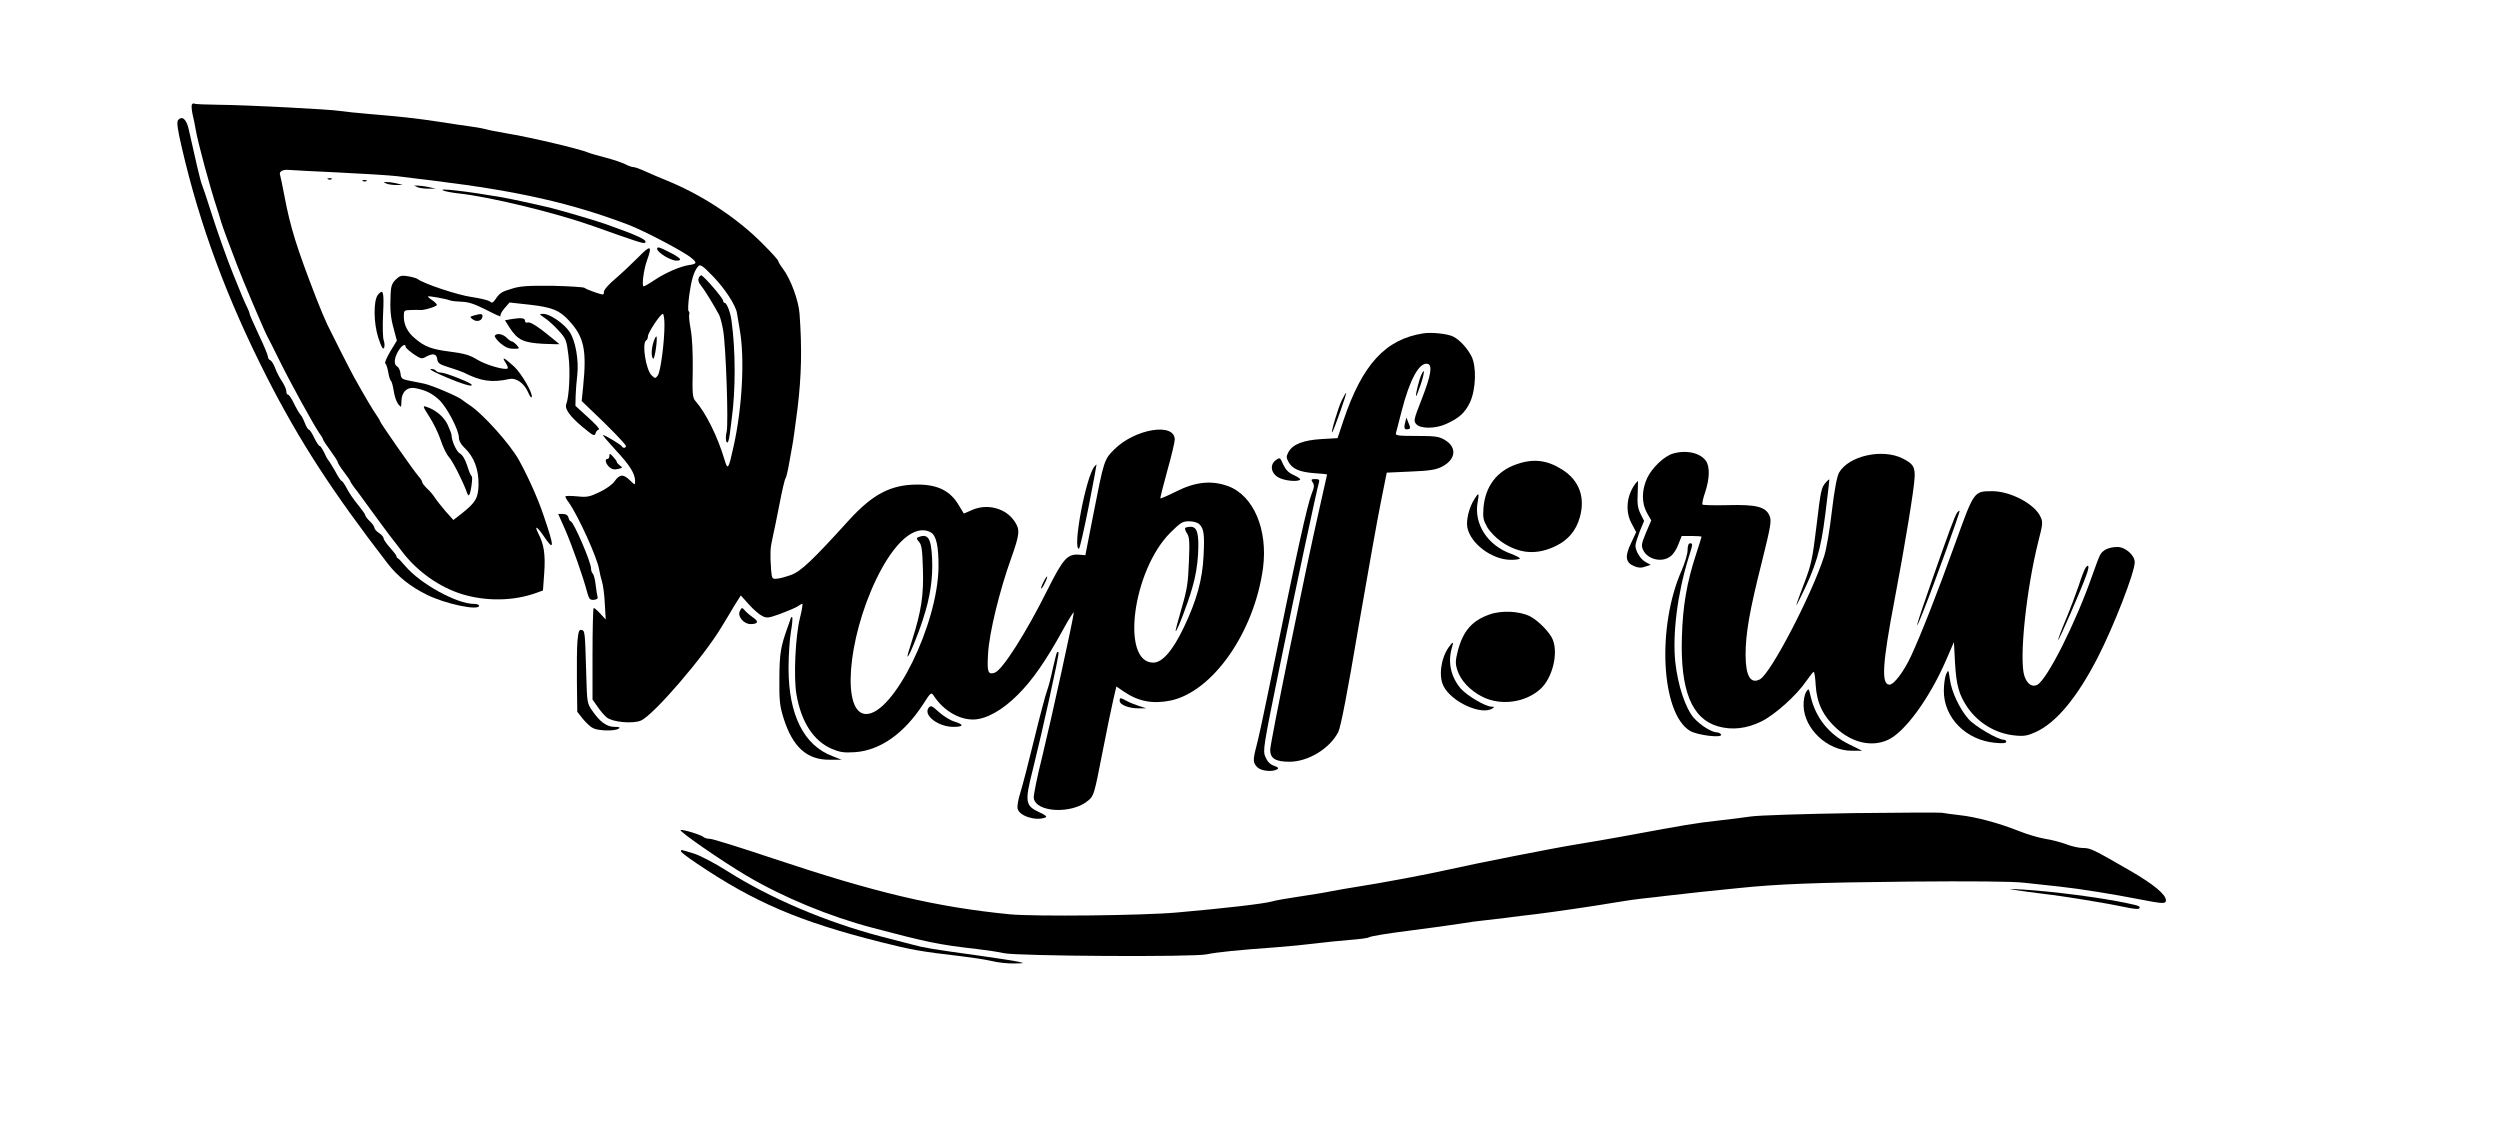 <?xml version="1.0" standalone="no"?>
<!DOCTYPE svg PUBLIC "-//W3C//DTD SVG 20010904//EN"
 "http://www.w3.org/TR/2001/REC-SVG-20010904/DTD/svg10.dtd">
<svg version="1.0" xmlns="http://www.w3.org/2000/svg"
 width="1362pt" height="622pt" viewBox="0 0 1362 622"
 preserveAspectRatio="xMidYMid meet">

<g transform="translate(0,622) scale(0.1,-0.1)"
fill="#000000" stroke="none">
<path d="M1046 5651 c-4 -5 -2 -29 3 -53 6 -24 13 -59 16 -78 12 -74 79 -320
117 -435 11 -33 21 -67 23 -75 2 -8 16 -46 30 -85 15 -38 39 -104 55 -145 28
-76 149 -361 168 -396 6 -10 33 -64 60 -119 67 -136 189 -357 223 -407 11 -14
19 -29 19 -32 0 -4 18 -31 40 -61 22 -30 40 -58 40 -63 0 -5 16 -30 35 -55 19
-25 35 -48 35 -52 0 -3 17 -28 38 -54 20 -27 62 -84 92 -126 30 -42 69 -93 85
-115 17 -21 48 -62 71 -92 81 -104 199 -187 321 -225 132 -40 281 -38 405 7
l36 13 7 97 c7 100 -2 155 -32 213 -24 48 -8 40 28 -12 60 -90 61 -65 1 109
-30 90 -82 207 -133 300 -48 89 -201 259 -274 305 -16 11 -32 22 -35 25 -17
17 -164 80 -210 90 -30 6 -71 14 -90 18 -29 6 -36 12 -38 37 -2 17 -10 34 -18
38 -20 11 -17 46 6 85 19 31 40 43 40 22 0 -5 19 -22 43 -39 39 -26 45 -28 67
-15 39 21 58 17 62 -12 3 -23 12 -29 63 -45 33 -10 69 -23 80 -28 95 -48 153
-57 250 -36 38 8 81 -23 103 -74 8 -20 17 -31 19 -24 7 20 -56 128 -95 165
-55 50 -71 58 -49 24 10 -15 16 -30 13 -33 -12 -12 -117 18 -165 47 -40 25
-70 34 -148 44 -102 13 -139 27 -192 72 -41 34 -61 74 -61 119 0 34 1 35 38
36 20 1 43 1 49 0 21 -3 93 19 93 28 0 5 -12 16 -26 26 -14 9 -24 18 -22 20 4
4 97 -13 118 -21 8 -4 38 -7 65 -8 38 -1 70 -12 134 -44 46 -24 81 -40 78 -34
-4 5 6 24 21 42 l28 32 109 -12 c123 -14 163 -30 215 -87 82 -89 97 -159 77
-358 l-8 -80 47 -45 c105 -99 194 -191 194 -200 0 -12 -17 -13 -22 -2 -3 8
-92 62 -103 62 -4 0 27 -36 68 -81 78 -83 107 -130 107 -170 0 -23 0 -23 -28
4 -36 35 -56 34 -83 -4 -12 -18 -48 -44 -83 -60 -54 -26 -68 -29 -123 -23 -35
3 -63 3 -63 -1 0 -4 8 -19 19 -33 52 -74 154 -299 165 -364 3 -18 10 -49 16
-68 6 -19 13 -73 15 -120 l5 -85 -31 33 c-17 19 -33 32 -35 29 -3 -3 -6 -116
-6 -251 l0 -247 28 -40 c15 -22 38 -49 50 -58 33 -26 141 -35 185 -17 68 28
345 350 441 512 20 32 51 84 69 115 l35 55 43 -48 c24 -27 56 -55 72 -63 26
-14 34 -13 101 11 40 15 82 33 93 40 11 8 22 14 26 14 3 0 -2 -35 -13 -77 -25
-100 -35 -325 -19 -416 26 -151 93 -254 193 -297 43 -18 65 -22 125 -18 137 9
268 101 372 261 43 67 44 67 59 45 52 -78 134 -128 213 -128 69 0 160 50 244
135 78 77 152 183 244 350 33 61 61 105 61 98 0 -24 -123 -584 -171 -781 -28
-111 -49 -215 -47 -229 9 -80 209 -90 297 -14 30 25 33 35 75 251 24 124 52
258 61 297 l17 73 41 -28 c79 -54 157 -68 253 -49 231 48 458 373 505 723 27
208 -51 393 -189 445 -90 33 -177 25 -283 -28 -46 -23 -85 -40 -87 -38 -2 2
15 69 37 149 23 81 41 158 41 171 0 95 -217 59 -330 -54 -55 -55 -56 -60 -114
-356 l-43 -220 -34 3 c-63 5 -87 -21 -171 -189 -119 -239 -248 -441 -289 -454
-37 -12 -42 3 -36 104 6 111 62 342 126 520 47 132 49 156 18 201 -47 71 -148
98 -230 62 l-46 -20 -26 43 c-46 80 -115 115 -226 115 -145 0 -243 -51 -373
-193 -203 -224 -264 -281 -318 -300 -29 -10 -64 -20 -78 -20 -23 -2 -25 2 -29
48 -6 88 -5 119 7 170 7 28 23 111 38 185 14 74 29 139 34 145 4 5 13 44 20
85 7 41 15 84 17 95 3 11 15 101 28 200 21 174 25 323 11 515 -5 72 -48 189
-90 245 -14 18 -26 38 -26 43 0 5 -37 46 -82 91 -135 137 -319 260 -503 338
-65 27 -106 44 -159 68 -19 8 -40 15 -48 15 -7 0 -26 7 -43 16 -16 8 -63 24
-105 35 -41 11 -82 22 -90 26 -57 23 -315 84 -459 108 -47 8 -92 17 -100 20
-9 3 -45 10 -81 15 -36 5 -114 16 -175 26 -131 20 -217 29 -385 43 -69 6 -138
13 -155 16 -47 9 -518 33 -659 34 -70 1 -132 3 -136 6 -5 3 -11 1 -14 -4z
m804 -371 c129 -6 271 -15 315 -20 44 -6 139 -17 210 -26 447 -55 740 -121
1050 -239 83 -32 298 -144 340 -179 34 -27 32 -34 -11 -40 -45 -6 -129 -42
-187 -81 -28 -19 -56 -35 -60 -35 -12 0 -1 87 17 139 31 85 21 89 -46 20 -35
-35 -91 -88 -125 -117 -36 -30 -63 -61 -63 -72 0 -18 -2 -18 -47 -3 -27 9 -53
20 -59 25 -6 4 -85 9 -175 11 -133 1 -175 -1 -221 -16 -57 -17 -66 -23 -92
-62 -11 -15 -17 -17 -28 -7 -9 7 -53 17 -99 24 -74 10 -263 73 -294 98 -5 4
-29 11 -52 15 -37 6 -45 3 -68 -19 -20 -20 -25 -36 -27 -78 -4 -86 0 -130 18
-193 l16 -61 -36 -59 c-19 -33 -32 -62 -27 -65 5 -3 12 -24 16 -47 4 -24 10
-45 15 -48 4 -3 11 -28 15 -55 4 -28 15 -60 24 -71 17 -21 17 -21 18 17 1 50
33 78 77 69 56 -11 90 -28 129 -64 42 -40 107 -164 107 -205 0 -17 11 -37 29
-54 54 -51 80 -120 78 -206 -2 -70 -17 -95 -92 -154 l-45 -35 -43 48 c-23 27
-49 60 -58 74 -9 14 -28 37 -43 50 -14 14 -26 29 -26 35 0 5 -9 19 -19 30 -23
25 -211 294 -211 302 0 3 -9 19 -20 34 -19 27 -59 94 -121 205 -15 28 -49 93
-75 145 -26 52 -57 115 -70 140 -12 25 -39 88 -59 140 -109 281 -143 391 -175
560 -11 58 -22 110 -24 116 -8 20 15 32 52 28 21 -2 143 -8 272 -14z m2033
-564 c64 -65 126 -160 132 -202 3 -21 10 -61 15 -89 28 -156 14 -425 -33 -635
-28 -128 -32 -134 -50 -74 -37 125 -101 254 -158 319 -16 18 -18 39 -15 170 1
92 -3 177 -11 220 -7 39 -11 75 -8 82 2 7 1 14 -3 17 -5 3 -3 42 3 88 11 81
25 129 47 155 12 15 22 10 81 -51z m-263 -266 c0 -94 -21 -254 -36 -275 -13
-18 -15 -18 -33 -1 -32 29 -55 176 -31 191 6 3 10 14 10 23 0 20 68 122 81
122 5 0 9 -27 9 -60z m2914 -1086 c25 -24 29 -57 23 -172 -6 -129 -37 -242
-107 -389 -60 -126 -117 -193 -167 -193 -178 0 -113 502 93 708 56 55 66 62
102 62 24 0 47 -7 56 -16z m-1464 -44 c31 -16 44 -77 43 -190 -4 -312 -244
-800 -394 -800 -134 0 -104 404 55 735 98 203 211 301 296 255z"/>
<path d="M1788 5243 c7 -3 16 -2 19 1 4 3 -2 6 -13 5 -11 0 -14 -3 -6 -6z"/>
<path d="M1978 5233 c7 -3 16 -2 19 1 4 3 -2 6 -13 5 -11 0 -14 -3 -6 -6z"/>
<path d="M2105 5220 c11 -5 36 -8 55 -8 l35 0 -30 8 c-16 4 -41 8 -55 8 -23 1
-23 0 -5 -8z"/>
<path d="M2275 5200 c11 -5 38 -8 60 -8 l40 0 -40 9 c-22 4 -49 8 -60 8 l-20
0 20 -9z"/>
<path d="M2415 5182 c11 -5 49 -12 85 -16 168 -18 531 -106 732 -178 236 -84
273 -96 281 -91 21 13 -35 39 -213 102 -50 18 -220 68 -305 90 -54 13 -217 49
-265 57 -186 32 -350 51 -315 36z"/>
<path d="M3580 4865 c0 -20 73 -65 105 -65 37 0 23 16 -46 50 -46 24 -59 27
-59 15z"/>
<path d="M2059 4614 c-25 -30 -24 -155 2 -234 16 -49 25 -66 31 -56 4 8 4 26
-1 40 -6 14 -7 76 -4 145 6 122 1 140 -28 105z"/>
<path d="M2339 3950 c22 -34 50 -91 62 -128 12 -37 32 -78 45 -92 20 -22 77
-134 98 -194 3 -10 9 -17 11 -14 10 9 22 99 15 103 -5 3 -16 29 -25 59 -11 33
-25 58 -39 65 -19 10 -46 70 -46 101 0 6 -10 31 -21 56 -21 44 -66 82 -117 98
-20 7 -19 2 17 -54z"/>
<path d="M3806 4703 c-4 -9 1 -25 12 -37 17 -20 75 -114 100 -162 6 -12 16
-50 22 -85 15 -92 29 -502 19 -550 -6 -23 -6 -47 -1 -56 7 -11 12 1 18 43 4
33 9 68 10 79 22 158 22 375 -1 540 -6 45 -26 95 -37 95 -5 0 -8 5 -8 11 0 14
-108 139 -120 139 -4 0 -11 -7 -14 -17z"/>
<path d="M3561 4359 c-13 -38 -14 -86 -2 -93 8 -5 25 113 17 121 -2 2 -9 -10
-15 -28z"/>
<path d="M6457 3344 c-3 -4 1 -17 10 -30 13 -20 15 -47 10 -157 -4 -112 -10
-150 -40 -252 -19 -66 -34 -121 -32 -123 6 -6 65 146 90 234 17 55 29 125 32
184 6 111 -4 150 -40 150 -13 0 -26 -3 -30 -6z"/>
<path d="M5002 3293 c-10 -4 -9 -10 5 -25 14 -16 18 -43 21 -147 5 -143 -9
-231 -58 -386 -16 -49 -28 -91 -26 -92 6 -6 55 112 84 202 40 121 55 225 50
333 -5 111 -22 137 -76 115z"/>
<path d="M970 5565 c-8 -10 -3 -49 20 -147 98 -425 247 -826 464 -1253 178
-349 355 -622 658 -1015 55 -71 124 -126 213 -170 100 -50 285 -89 285 -60 0
6 -13 10 -28 10 -93 0 -290 108 -373 205 -19 22 -37 42 -41 43 -5 2 -8 7 -8
12 0 4 -16 25 -35 46 -19 21 -35 44 -35 51 0 7 -11 20 -25 29 -14 9 -25 22
-25 28 0 7 -11 23 -25 36 -14 13 -25 28 -25 33 0 5 -18 30 -39 56 -21 25 -49
65 -61 89 -12 23 -25 42 -29 42 -4 0 -20 24 -35 53 -16 28 -32 54 -35 57 -4 3
-15 22 -24 43 -10 20 -21 37 -25 37 -5 0 -18 20 -30 45 -12 25 -25 45 -30 45
-4 0 -14 16 -21 35 -7 19 -18 40 -25 47 -6 7 -22 34 -35 61 -12 26 -27 47 -32
47 -5 0 -9 8 -9 19 0 10 -11 34 -24 54 -13 19 -30 52 -37 72 -8 21 -20 40 -26
42 -7 3 -13 11 -13 19 0 8 -22 62 -50 120 -27 58 -50 110 -50 114 0 5 -6 21
-14 37 -12 24 -33 72 -75 178 -32 78 -86 230 -121 340 -23 72 -45 139 -50 150
-8 18 -37 143 -71 297 -12 58 -37 80 -59 53z"/>
<path d="M2581 4501 c-21 -6 -22 -8 -8 -19 21 -18 51 -12 55 11 4 18 -6 20
-47 8z"/>
<path d="M2970 4486 c19 -13 53 -44 76 -70 38 -42 41 -51 51 -133 11 -84 4
-224 -12 -265 -10 -25 20 -67 91 -126 57 -47 63 -50 69 -32 3 11 12 20 18 20
7 1 -19 30 -58 65 l-70 64 1 53 c1 29 5 81 9 115 9 79 -9 183 -40 232 -28 45
-108 101 -144 101 -25 0 -25 -1 9 -24z"/>
<path d="M2783 4481 l-32 -6 26 -41 c43 -66 74 -81 181 -87 51 -2 92 -3 90 -2
-111 93 -158 124 -174 118 -8 -3 -14 1 -14 10 0 15 -21 17 -77 8z"/>
<path d="M7755 4404 c-207 -32 -333 -169 -436 -475 l-32 -96 -87 -5 c-100 -6
-156 -28 -180 -70 -13 -25 -13 -31 0 -55 21 -38 61 -55 142 -61 37 -2 68 -6
68 -7 0 -1 -20 -90 -44 -196 -71 -310 -266 -1267 -266 -1304 0 -47 29 -65 105
-65 102 0 220 72 266 162 13 26 49 209 109 566 50 290 105 599 123 687 l32
160 130 6 c105 4 138 10 170 26 78 40 84 107 15 147 -30 18 -52 21 -152 21
-100 0 -117 2 -113 15 2 8 16 62 31 120 44 172 96 267 141 258 29 -6 19 -63
-32 -194 -43 -110 -45 -118 -29 -135 23 -26 105 -25 162 1 73 33 103 61 131
119 32 71 36 195 7 251 -23 44 -63 88 -98 106 -29 15 -116 25 -163 18z"/>
<path d="M2696 4391 c-3 -5 10 -23 29 -40 26 -22 46 -31 72 -31 35 0 36 0 18
20 -10 11 -22 20 -27 20 -4 0 -17 9 -28 20 -21 21 -55 27 -64 11z"/>
<path d="M2430 4165 c94 -40 155 -57 137 -38 -14 13 -142 63 -164 63 -12 0
-25 5 -28 10 -3 6 -16 10 -28 10 -12 -1 25 -21 83 -45z"/>
<path d="M7743 4177 c-12 -26 -33 -110 -28 -115 1 -2 13 27 25 63 22 65 23 97
3 52z"/>
<path d="M7311 4041 c-20 -38 -64 -188 -53 -176 8 8 81 215 76 215 -2 0 -13
-18 -23 -39z"/>
<path d="M7655 3917 c-8 -31 -3 -40 18 -35 11 2 12 8 1 33 l-12 30 -7 -28z"/>
<path d="M9115 3749 c-48 -13 -115 -78 -141 -133 -31 -67 -31 -137 -1 -191
l23 -40 -29 -68 c-25 -60 -26 -70 -15 -94 25 -52 104 -70 150 -33 14 10 33 39
42 65 l18 45 54 0 c30 0 54 -2 54 -4 0 -2 -13 -44 -29 -93 -52 -158 -73 -285
-78 -453 -9 -291 53 -445 196 -487 77 -22 157 -13 238 27 74 37 192 143 244
220 19 27 37 50 40 50 4 0 9 -33 11 -74 6 -97 41 -168 113 -234 86 -79 193
-103 280 -63 92 41 228 228 317 434 l43 99 6 -114 c7 -123 22 -174 68 -242 60
-87 157 -144 260 -153 48 -5 68 -1 112 19 112 51 226 189 338 407 89 174 201
463 201 518 0 38 -51 83 -94 83 -45 0 -81 -16 -95 -44 -6 -11 -25 -61 -42
-110 -89 -256 -245 -567 -300 -597 -28 -14 -55 4 -70 48 -30 90 10 474 77 738
24 92 24 102 10 131 -32 69 -164 138 -262 138 -100 0 -99 1 -199 -276 -100
-278 -190 -507 -244 -623 -39 -84 -93 -155 -117 -155 -46 0 -39 113 27 459 55
288 109 617 110 673 2 55 -9 72 -65 100 -110 56 -294 15 -347 -77 -11 -20 -25
-92 -39 -210 -11 -99 -30 -209 -42 -245 -67 -209 -291 -640 -350 -671 -51 -27
-78 18 -78 134 0 115 21 237 87 499 50 201 55 230 44 257 -21 50 -71 63 -227
59 -73 -2 -135 0 -139 3 -3 4 3 34 15 68 24 73 26 138 4 170 -31 44 -107 61
-179 40z"/>
<path d="M3320 3737 c0 -9 -4 -17 -10 -17 -17 0 -11 -26 10 -45 14 -12 27 -15
47 -10 26 6 26 8 10 19 -9 7 -17 16 -17 20 0 4 -9 16 -20 28 -17 19 -20 19
-20 5z"/>
<path d="M6952 3714 c-35 -24 -29 -70 11 -94 31 -19 106 -27 120 -13 4 3 -11
14 -33 24 -30 13 -45 29 -59 58 -17 39 -18 40 -39 25z"/>
<path d="M8263 3691 c-108 -37 -171 -120 -181 -237 -4 -55 -1 -68 21 -107 15
-25 48 -59 79 -80 96 -65 191 -72 295 -21 66 32 109 83 129 153 32 109 -1 203
-94 262 -83 53 -158 62 -249 30z"/>
<path d="M5962 3678 c-47 -60 -120 -448 -84 -448 4 0 28 104 53 230 25 127 44
230 43 230 -1 0 -6 -6 -12 -12z"/>
<path d="M7152 3591 c9 -14 8 -27 -5 -58 -26 -67 -78 -302 -242 -1104 -24
-118 -51 -242 -60 -274 -20 -77 -19 -91 5 -115 21 -21 83 -27 108 -11 10 6 6
11 -17 19 -22 8 -36 22 -47 48 -15 35 -12 52 81 508 88 429 198 945 211 989 4
13 -1 17 -20 17 -23 0 -25 -2 -14 -19z"/>
<path d="M9948 3593 c-26 -31 -28 -39 -52 -240 -21 -176 -29 -211 -64 -303
-54 -142 -57 -155 -23 -85 85 171 110 255 135 452 13 103 23 189 22 191 -2 1
-10 -6 -18 -15z"/>
<path d="M8912 3588 c-50 -64 -60 -154 -22 -222 l24 -45 -28 -60 c-35 -72 -30
-106 16 -125 23 -10 39 -11 61 -3 l30 10 -26 14 c-29 15 -57 60 -57 91 0 10
11 44 23 76 l24 58 -19 38 c-15 30 -19 55 -16 110 1 38 2 70 2 70 -1 0 -6 -6
-12 -12z"/>
<path d="M8032 3500 c-29 -46 -45 -114 -38 -153 17 -89 135 -177 238 -177 26
0 48 3 48 8 0 4 -22 15 -48 25 -127 45 -203 162 -182 280 10 53 6 57 -18 17z"/>
<path d="M10663 3428 c-13 -17 -47 -110 -142 -382 -82 -234 -101 -303 -42
-154 58 145 201 541 197 545 -2 2 -7 -2 -13 -9z"/>
<path d="M3081 3330 c38 -89 96 -253 118 -337 10 -37 15 -42 36 -41 17 2 24 7
20 18 -2 8 -7 37 -10 65 -3 27 -10 54 -15 59 -6 6 -10 18 -10 29 0 35 -96 257
-111 257 -4 0 -9 9 -12 20 -3 13 -14 20 -30 20 l-26 0 40 -90z"/>
<path d="M9194 3223 c0 -21 -15 -70 -32 -110 -136 -306 -113 -777 44 -874 40
-25 183 -42 170 -20 -4 6 -14 11 -22 11 -29 0 -92 40 -127 80 -45 53 -86 176
-100 303 -16 152 12 375 72 567 24 77 25 80 8 80 -8 0 -13 -14 -13 -37z"/>
<path d="M11363 3128 c-6 -7 -23 -51 -38 -98 -16 -47 -48 -132 -72 -189 -24
-57 -42 -106 -40 -108 4 -3 122 267 152 350 18 47 17 69 -2 45z"/>
<path d="M5685 3049 c-9 -17 -15 -33 -13 -35 3 -2 12 12 21 31 21 43 13 47 -8
4z"/>
<path d="M4031 2892 c-15 -29 20 -72 59 -72 39 0 45 14 15 34 -13 9 -33 25
-44 37 -19 21 -19 21 -30 1z"/>
<path d="M8114 2872 c-94 -33 -143 -90 -171 -195 -14 -55 -15 -71 -4 -106 17
-57 71 -115 139 -148 101 -50 235 -30 316 45 63 59 96 189 66 266 -14 38 -79
105 -124 128 -57 29 -156 34 -222 10z"/>
<path d="M4307 2849 c-2 -8 -10 -30 -17 -49 -37 -104 -43 -139 -44 -275 -1
-121 2 -150 22 -215 50 -160 128 -231 254 -229 l63 0 -51 20 c-155 59 -238
225 -238 479 0 69 6 158 13 198 7 40 10 76 7 79 -3 3 -7 0 -9 -8z"/>
<path d="M3146 2728 c-3 -35 -4 -136 -3 -225 l2 -161 31 -39 c17 -21 42 -44
55 -50 29 -15 118 -17 139 -3 11 7 6 10 -22 10 -42 0 -80 27 -122 89 -27 38
-28 45 -32 193 -7 240 -7 242 -26 246 -13 3 -17 -8 -22 -60z"/>
<path d="M7892 2693 c-43 -62 -55 -159 -27 -212 44 -86 206 -159 265 -121 13
8 12 10 -3 10 -34 0 -135 60 -169 99 -53 62 -71 142 -49 219 12 39 8 40 -17 5z"/>
<path d="M5758 2665 c-3 -6 -13 -46 -23 -90 -9 -44 -23 -98 -31 -119 -8 -21
-40 -141 -70 -265 -30 -124 -64 -254 -75 -289 -12 -37 -18 -73 -15 -88 10 -40
98 -68 151 -48 11 5 2 13 -33 29 -76 35 -80 56 -36 229 52 208 145 628 141
640 -2 6 -6 6 -9 1z"/>
<path d="M10602 2546 c-6 -15 -12 -55 -12 -90 0 -147 121 -269 281 -283 41 -4
59 -2 59 6 0 6 -6 11 -14 11 -32 0 -158 74 -192 113 -48 55 -92 148 -101 216
-8 54 -8 54 -21 27z"/>
<path d="M9839 2449 c-8 -14 -14 -45 -13 -74 3 -126 130 -245 261 -245 l58 0
-71 35 c-109 53 -182 144 -209 259 -11 48 -11 48 -26 25z"/>
<path d="M6100 2402 c0 -22 51 -42 106 -41 l39 0 -40 13 c-22 7 -55 20 -72 30
-31 16 -33 16 -33 -2z"/>
<path d="M5060 2365 c-33 -40 50 -105 135 -105 56 0 58 13 4 29 -23 7 -60 30
-84 52 -37 34 -44 37 -55 24z"/>
<path d="M10090 1790 c-261 -4 -509 -12 -550 -18 -41 -6 -120 -16 -175 -22
-140 -16 -167 -21 -520 -86 -77 -14 -192 -34 -255 -44 -119 -19 -561 -106
-710 -140 -96 -22 -367 -73 -480 -90 -41 -6 -106 -18 -145 -25 -38 -8 -119
-21 -180 -30 -60 -9 -126 -20 -145 -26 -47 -13 -246 -36 -515 -60 -186 -17
-781 -23 -915 -10 -402 40 -729 117 -1291 305 -173 58 -327 106 -340 106 -14
0 -29 4 -35 9 -14 13 -112 43 -126 39 -13 -5 226 -170 358 -248 201 -119 453
-223 689 -285 295 -78 361 -92 565 -115 52 -6 120 -16 150 -23 77 -16 1035
-22 1105 -6 52 11 165 23 375 38 69 5 166 15 215 21 50 6 133 15 185 19 53 4
101 10 107 14 11 7 91 20 223 37 112 14 217 29 290 40 36 6 85 13 110 15 25 3
79 9 120 14 41 6 118 15 170 21 103 13 305 42 440 65 47 8 110 17 140 20 30 3
93 10 140 16 47 5 128 14 180 20 52 5 140 14 195 20 221 23 424 31 935 36 340
3 568 1 625 -6 50 -5 137 -15 195 -21 116 -13 291 -41 444 -71 118 -23 136
-24 136 -4 0 32 -68 88 -196 162 -201 116 -215 123 -256 123 -21 0 -61 9 -90
20 -29 11 -81 25 -116 30 -34 6 -97 24 -139 41 -113 45 -236 78 -327 88 -44 5
-88 11 -96 13 -8 2 -229 1 -490 -2z"/>
<path d="M3710 1582 c0 -5 37 -33 83 -64 316 -214 562 -319 1007 -431 166 -42
217 -51 440 -77 52 -6 124 -17 160 -25 36 -9 92 -15 125 -14 59 1 60 1 20 10
-22 5 -121 20 -220 34 -240 33 -290 41 -355 59 -30 8 -107 28 -170 44 -300 79
-604 208 -839 357 -71 45 -148 85 -184 96 -72 22 -67 21 -67 11z"/>
<path d="M10980 1371 c30 -5 100 -14 155 -21 107 -12 351 -52 453 -74 34 -8
65 -10 67 -5 7 11 -2 15 -60 27 -141 31 -419 67 -580 76 -73 4 -80 4 -35 -3z"/>
</g>
</svg>
